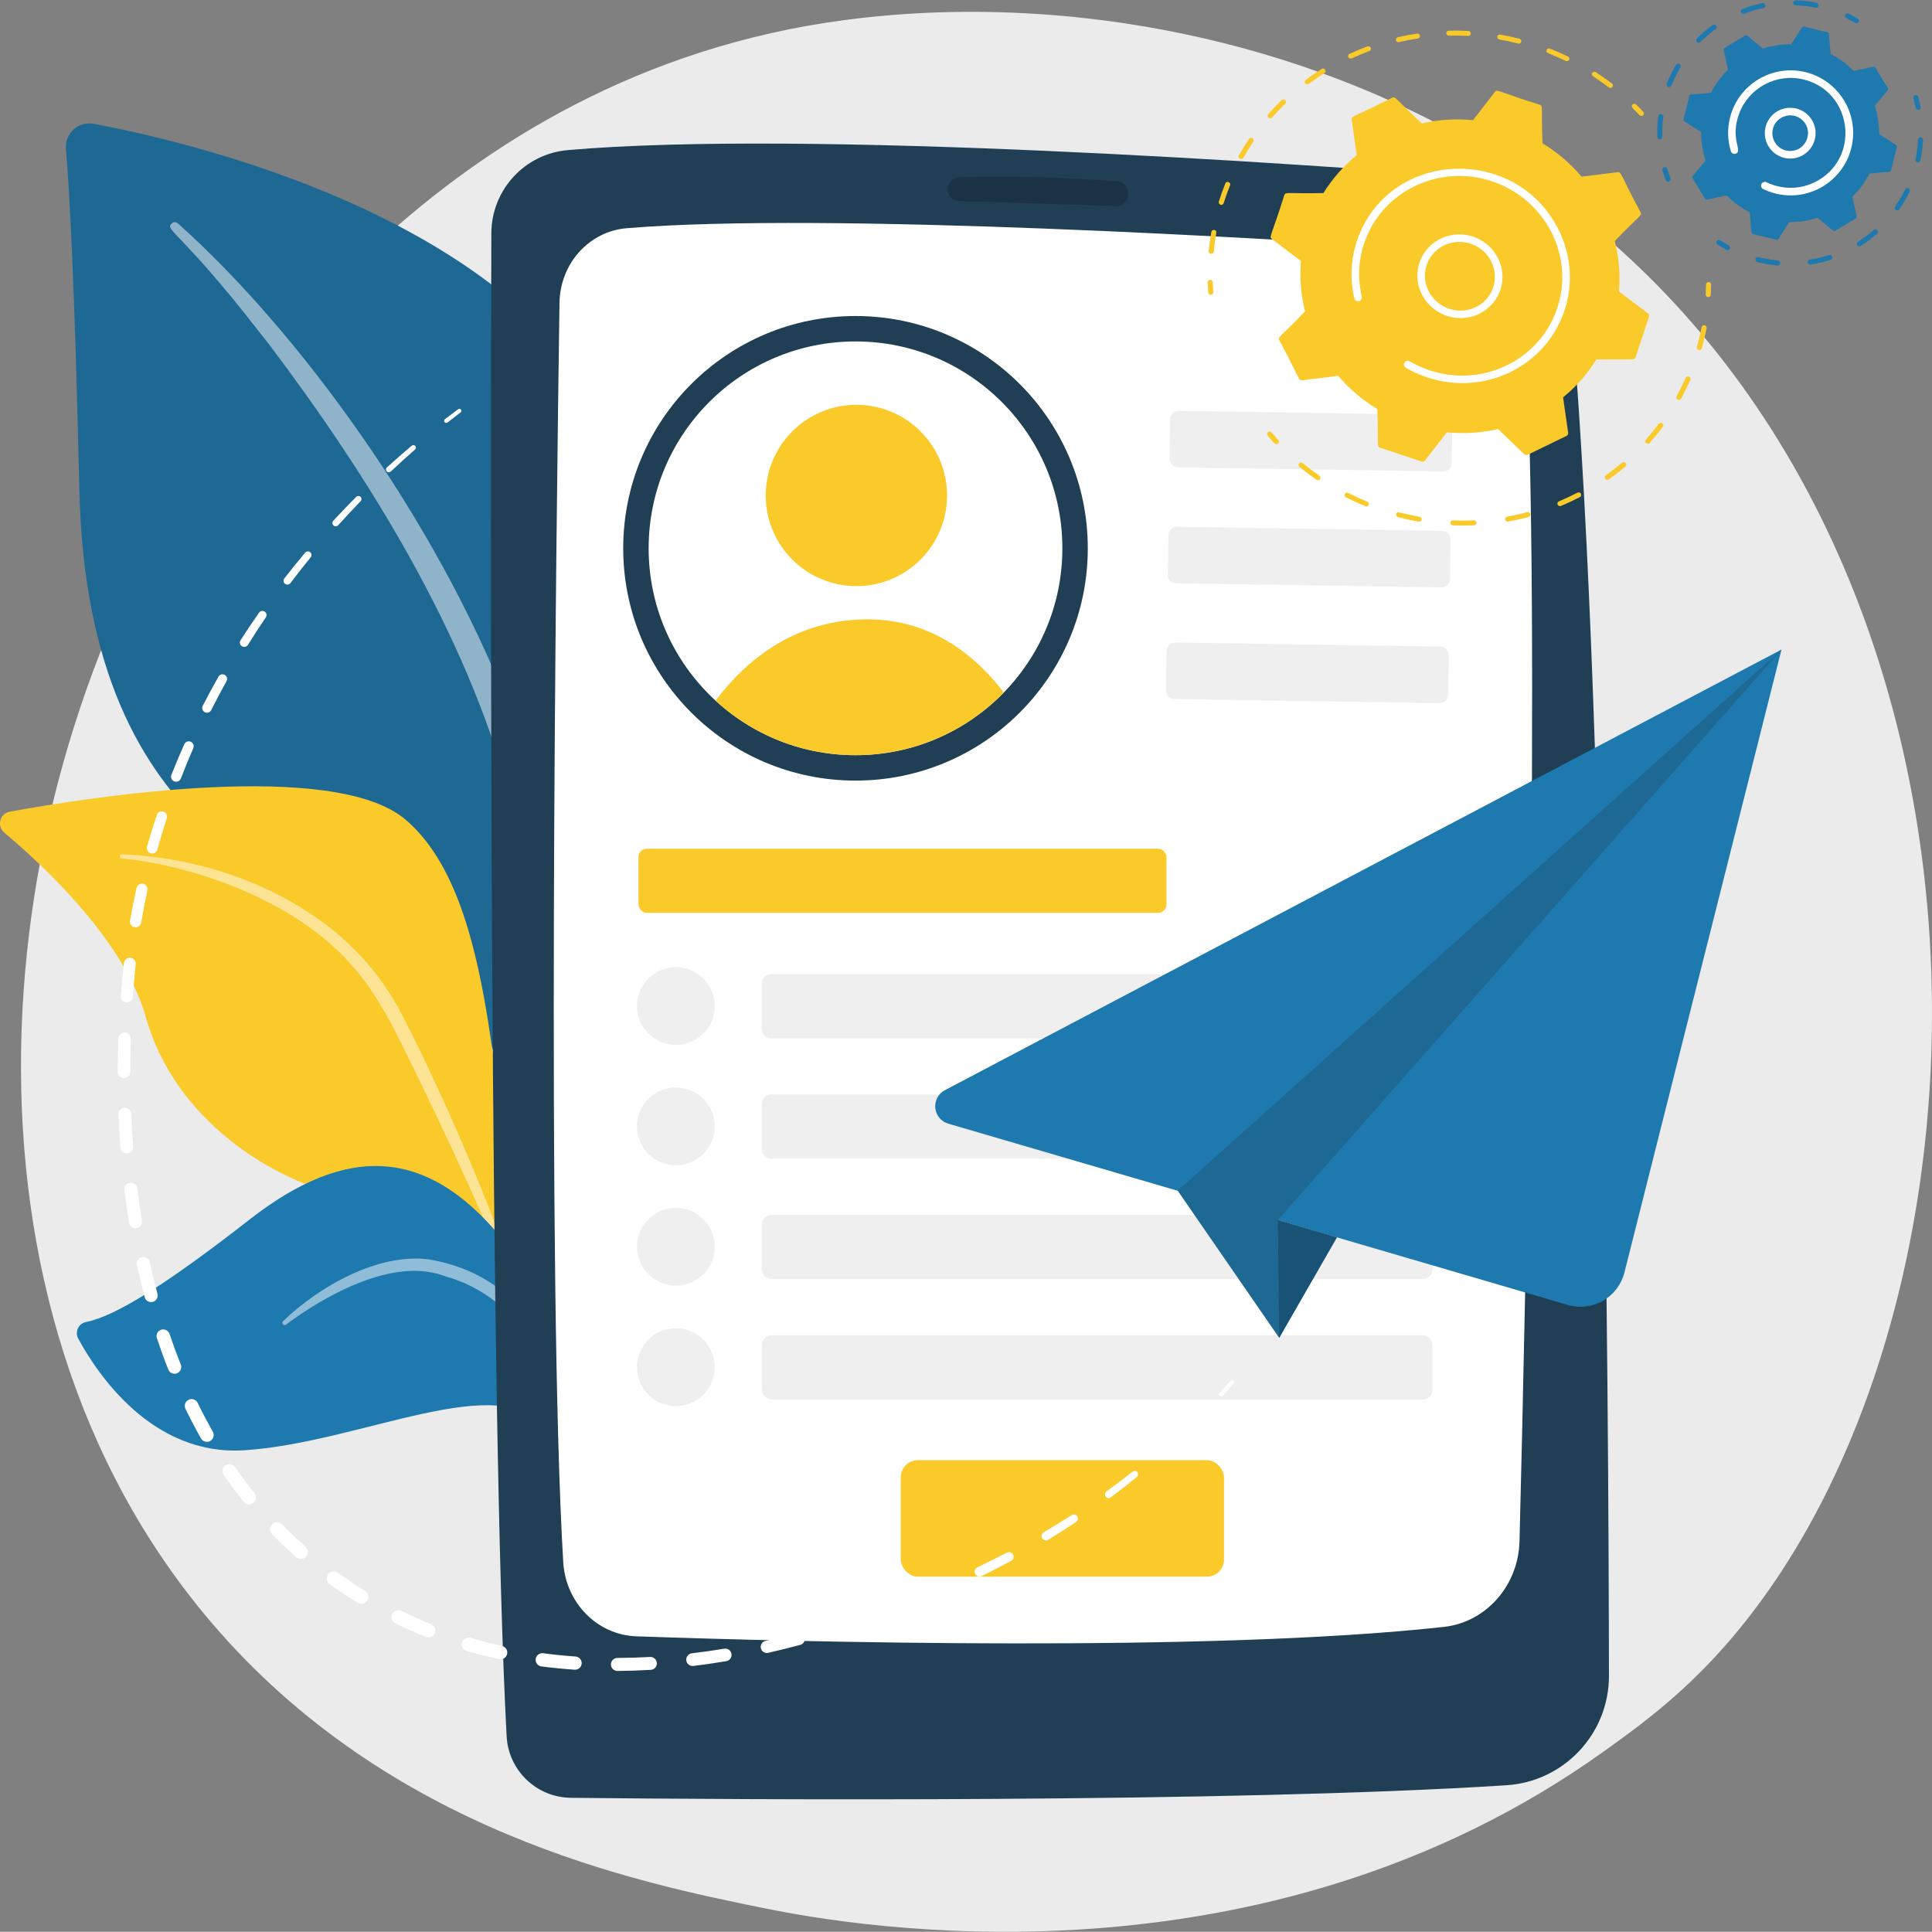 <?xml version="1.0" encoding="UTF-8"?>
<svg id="Illustration" xmlns="http://www.w3.org/2000/svg" xmlns:xlink="http://www.w3.org/1999/xlink" viewBox="0 0 2772.57 2772.27">
  <rect x="0" y="0" width="2772.57" height="2772.27" fill="#808080" stroke="none"/>
  <defs>
    <style>
      .cls-1, .cls-2 {
        fill: #fff;
      }

      .cls-2 {
        opacity: .5;
      }

      .cls-3 {
        fill: #1e79af;
      }

      .cls-4 {
        opacity: .8;
      }

      .cls-5 {
        fill: #fac92a;
      }

      .cls-6 {
        opacity: .2;
      }

      .cls-7 {
        fill: #1e6894;
      }

      .cls-8 {
        fill: #203e54;
      }

      .cls-9 {
        fill: #ebebeb;
      }

      .cls-10 {
        clip-path: url(#clippath);
      }
    </style>
    <clipPath id="clippath">
      <circle class="cls-1" cx="1227.72" cy="786.86" r="296.87"/>
    </clipPath>
  </defs>
  <path class="cls-9" d="M2454.68,2384.71c-56.31,59.29-109.6,97.52-151.7,127.72-494.86,355.07-1080.41,251.57-1204.86,226.29-183.77-37.32-538.99-109.47-795.81-411.48C-86.22,1870.32-25.72,1150.46,275.66,675.27c55.13-86.92,346.33-569.35,938.18-646.72,358.19-46.82,775.72,47.61,1078.08,300.93,634.69,531.74,589.51,1605.96,162.76,2055.23Z"/>
  <g>
    <g>
      <path class="cls-7" d="M759.59,1825.3s8.5-357.53-156.17-453.22c-164.68-95.69-477.78-155.52-489.52-668.9-6.87-300.56-14.31-431.97-19.29-489.27-1.94-22.35,17.92-40.39,39.97-36.24,155.96,29.38,662.61,150.31,768.84,496.13,125.93,409.97-143.82,1151.51-143.82,1151.51Z"/>
      <path class="cls-2" d="M255.19,320.51c171.2,152.69,369.16,422.91,474.67,693.13,13.54,44.53,53.16,139.24,70.37,307.51,15.37,140.34,7.73,288.64-10.91,386.8-1.18,6.21-7.16,10.28-13.37,9.1-10.67-2.02-9.25-13.5-9.16-13.14,21.28-167.72,12.45-376.47-36.31-564.82-62.29-231.28-201.24-455.51-344.94-645.69l-14.79-18.73c-111.34-142.99-134.78-144.04-124.37-154.01,2.46-2.35,6.31-2.38,8.81-.16Z"/>
    </g>
    <g>
      <path class="cls-5" d="M1024.23,2512.71c22.28,10.92-210.92-282.33-283.98-742.91-34.42-217.04-34.87-488.97-158.51-593.76-102.9-87.22-453.04-32.15-567.61-11.23-14.32,2.61-19.14,20.7-7.99,30.06,54.94,46.14,172.47,154.98,203.09,264.66,40.36,144.57,177.81,236.53,300.87,261.42,123.05,24.89,191.5,49.04,251.45,245.83,59.95,196.79,199.36,514.89,262.67,545.93Z"/>
      <path class="cls-2" d="M175.27,1225.89c146.17,6.12,303.07,72.8,382.7,197.87l7.52,11.93c17.36,27.98,115.73,226.93,170.36,391.84.68,2.06-.43,4.27-2.49,4.96-3.49,1.16-5.24-2.69-4.91-2.35-38.07-93.16-92.74-211.28-136.28-299.61-46.7-96.38-79.37-161.66-185.88-224.18-118.55-67.33-231.8-74.27-231.46-74.2-1.73-.18-2.99-1.72-2.81-3.45.17-1.66,1.61-2.89,3.26-2.82Z"/>
    </g>
    <g>
      <path class="cls-3" d="M924.4,2464.8c11.85,6.25-66.77-129.09-72.81-248.32-6.03-119.23-32.93-322.74-135.76-444.48-102.82-121.74-215.42-132.84-357.31-22.17-118.24,92.22-191.99,138.77-235.24,147.42-10.71,2.14-16.18,14.23-10.96,23.83,27.74,51.09,106.17,168.44,237.87,160.18,167.98-10.54,371.56-119.74,433.61-28.64,62.05,91.1,54.08,142.07,55.99,185.24,1.91,43.17,6.16,185.59,84.61,226.95Z"/>
      <path class="cls-2" d="M406.19,1896c51.46-49.34,135.27-97.82,208.52-88.78,95.3,15.35,158.79,78.99,193.41,173.73,13.54,40.23,19.11,61.7,27.11,111.01.64,3.94-5.17,5.11-6.14,1.27-5.82-23.16-11.59-47.41-20.22-72.49-50.23-161.82-157.46-183.61-161.63-186.92-8.11.8-57.25-35.99-173.86,26.76-21.78,11.85-42.97,25.38-62.87,40.31l-.11.08c-1.44,1.08-3.48.79-4.56-.65-1-1.33-.82-3.18.35-4.31Z"/>
    </g>
  </g>
  <g>
    <path class="cls-8" d="M814.77,215.41c-61.96,5.39-109.47,57.28-109.65,119.48-1.08,380.37-2.86,1692.36,21.93,2156.73,2.63,49.2,42.96,87.84,92.22,88.37,243.66,2.62,944.53,7.44,1342.42-18.01,82.87-5.3,147.36-73.94,147.26-156.98-.48-399.21-6.86-1521.92-61.55-2035.11-6.55-61.49-55.98-109.48-117.63-114.28-265.75-20.71-971.44-70.09-1315.01-40.21Z"/>
    <path class="cls-1" d="M802.92,434.57c-4.79,325.37-18.41,1407.75,5.37,1807.23,3.48,58.39,48.83,104.49,104.84,106.44,230.59,8.04,821.89,23.59,1158.82-13.49,60.67-6.68,107.04-59.26,108.66-122.94,8.43-332.04,31.19-1340.15,8.08-1735.17-3.69-63.02-51.83-113.3-112.18-117.37-249.67-16.82-890.8-55.62-1177.31-31.76-53.79,4.48-95.45,50.72-96.27,107.05Z"/>
    <path class="cls-6" d="M1360.05,271.98c.2,8.99,7.37,16.25,16.35,16.52,44.37,1.35,169.36,5.17,225.22,7.19,11.02.4,19.43-9.68,17.11-20.46-.19-.34-1.62-14.15-15.73-15.13-37.79-2.63-151.8-9.71-227.14-5.37-15.47.89-16.31,18.49-15.81,17.25Z"/>
  </g>
  <g>
    <circle class="cls-8" cx="1227.72" cy="786.86" r="333.35"/>
    <g>
      <circle class="cls-1" cx="1227.72" cy="786.86" r="296.87"/>
      <g class="cls-10">
        <circle class="cls-5" cx="1229.01" cy="711.03" r="130.1" transform="translate(-142.81 1077.3) rotate(-45)"/>
        <path class="cls-5" d="M1031.4,1101.71h414.48c25.41,0,40.64-32.84,26.95-57.9-35.21-64.47-108.87-159.18-236.44-154.91-122.95,4.12-195.83,89.67-232.46,151.02-15.55,26.05.31,61.78,27.46,61.78Z"/>
      </g>
    </g>
  </g>
  <g class="cls-4">
    <rect class="cls-9" x="1678.68" y="592.63" width="405.03" height="81.16" rx="11.97" ry="11.97" transform="translate(9.88 -28.64) rotate(.87)"/>
    <path class="cls-9" d="M2068.71,842.92l-381.05-5.82c-6.58-.1-11.89-5.57-11.78-12.15l.87-57.22c.1-6.58,5.57-11.89,12.15-11.78l381.05,5.82c6.58.1,11.89,5.57,11.78,12.15l-.87,57.22c-.1,6.58-5.57,11.89-12.15,11.78Z"/>
    <rect class="cls-9" x="1673.61" y="925.08" width="405.03" height="81.16" rx="11.97" ry="11.97" transform="translate(14.96 -28.52) rotate(.87)"/>
  </g>
  <g>
    <g>
      <g>
        <path class="cls-5" d="M1736.29,422.83c-1.3-.49-2.26-1.69-2.37-3.13-.36-4.77-.62-9.63-.78-14.44-.07-1.98,1.51-3.6,3.52-3.64,4.87-.11,3.55,4.75,4.52,17.66.15,1.97-1.36,3.66-3.36,3.78-.54.03-1.05-.05-1.53-.23Z"/>
        <path class="cls-5" d="M1734.59,360.29c.89-9.15,2.16-18.37,3.79-27.41.35-1.94,2.23-3.21,4.21-2.84,5.39,1.04,1.88,4.08-.75,31.04-.19,1.96-1.97,3.38-3.97,3.16-2.03-.22-3.47-2.01-3.28-3.95ZM1749.11,289.27c2.77-8.8,5.95-17.66,9.34-26.01,1.81-4.49,8.51-1.57,6.77,2.73-3.37,8.33-6.43,16.88-9.15,25.49-.59,1.88-2.63,2.91-4.55,2.3-1.94-.62-2.99-2.65-2.41-4.51ZM1777.93,222.83c4.51-7.99,9.41-15.9,14.56-23.51,2.66-3.92,8.72.12,6.08,4.02-5.04,7.46-9.84,15.21-14.26,23.04-2.33,4.12-8.7.56-6.38-3.54ZM1820.46,168.81c-1.52-1.31-1.7-3.57-.39-5.05,6.1-6.89,12.56-13.62,19.21-20.02,3.42-3.29,8.55,1.86,5.13,5.15-6.51,6.27-12.84,12.87-18.82,19.62-1.31,1.48-3.61,1.62-5.13.31ZM1873.07,119.6c-1.23-1.58-.93-3.82.66-5.01,7.42-5.5,15.16-10.79,23-15.69,4.04-2.52,8.01,3.52,3.98,6.05-7.68,4.81-15.26,9.98-22.54,15.38-1.59,1.18-3.88.85-5.1-.73ZM1936.92,83.89c-.85-.32-1.59-.95-2.01-1.82-.88-1.79-.13-3.92,1.68-4.76,8.43-3.9,17.12-7.51,25.82-10.74,1.87-.69,3.98.24,4.72,2.09.73,1.85-.19,3.91-2.06,4.61-8.53,3.17-17.04,6.71-25.3,10.53-.93.43-1.95.43-2.85.09ZM2005.62,60.26c-1.09-.41-1.97-1.32-2.27-2.51-.49-1.92.69-3.85,2.64-4.31,9.07-2.12,18.35-3.91,27.57-5.33,1.98-.31,3.86,1.03,4.2,2.98.34,1.95-.99,3.78-2.97,4.08-9.04,1.39-18.13,3.14-27.01,5.22-.74.17-1.48.11-2.15-.14ZM2075.61,47.71c-.08-1.98,1.48-3.62,3.48-3.67,9.34-.25,18.83-.13,28.19.35,4.82.26,4.53,7.39-.27,7.14-9.17-.47-18.47-.58-27.62-.34-2,.05-3.7-1.5-3.79-3.48ZM2308.77,125.43c-21.8-16.65-26.7-16.38-23.71-20.89,1.09-1.65,3.34-2.09,5.03-1,7.87,5.1,15.64,10.57,23.09,16.26,3.83,2.92-.57,8.55-4.41,5.62ZM2148.67,52.47c.33-1.94,2.2-3.23,4.18-2.88,9.22,1.64,18.51,3.65,27.61,5.99,4.68,1.2,2.93,8.12-1.74,6.92-8.91-2.29-18.02-4.27-27.06-5.87-2.01-.36-3.32-2.23-3-4.16ZM2246.95,87.44c-24.67-11.93-29.47-10.7-27.49-15.75,1.26-3.2,5.14-2.01,4.7-1.99,8.76,3.44,17.48,7.25,25.91,11.32,1.82.88,2.58,3.02,1.72,4.79-.83,1.69-2.92,2.52-4.85,1.62Z"/>
        <path class="cls-5" d="M2352.85,165.3c-8.36-8.93-13.55-11.95-10.07-15.36,1.41-1.38,3.71-1.37,5.15.05,9.01,8.88,13.54,12.43,10.07,15.56-1.04.94-3.77,1.21-5.14-.25Z"/>
      </g>
      <g>
        <path class="cls-5" d="M2450.19,426.03c-1.46-.55-2.46-1.98-2.37-3.58.25-4.7.41-9.46.47-14.14.02-1.98,1.67-3.53,3.68-3.48,2,.06,3.62,1.7,3.6,3.67-.06,4.78-.22,9.64-.48,14.43-.11,1.97-1.82,3.46-3.83,3.33-.38-.02-.74-.1-1.07-.23Z"/>
        <path class="cls-5" d="M1959.38,726.46c-9.36-3.83-18.68-8.09-27.68-12.67-1.8-.91-2.52-3.07-1.62-4.83,2.55-4.93,4.61-.31,32,10.9,1.87.76,2.77,2.86,2.02,4.68-1.31,3.18-5.17,1.93-4.73,1.92ZM2003.63,737.74c1.38-5.37,4.56-1.27,33.53,3.85,1.99.34,3.33,2.21,3,4.15-.33,1.94-2.2,3.24-4.18,2.89-9.91-1.75-19.91-3.94-29.71-6.52-1.96-.52-3.13-2.48-2.64-4.38ZM1889.26,688.47c-8.29-5.74-16.45-11.9-24.25-18.31-1.55-1.28-1.78-3.53-.5-5.04,3.6-4.25,4.57.7,28.88,17.53,1.66,1.15,2.07,3.38.93,4.99-1.14,1.61-3.41,1.98-5.06.84ZM2083.88,753.72c-1.42-.54-2.42-1.91-2.38-3.49.05-1.97,1.72-3.51,3.73-3.43,9.89.4,19.89.39,29.73-.03,2.01-.09,3.73,1.44,3.85,3.42.12,1.98-1.41,3.64-3.42,3.73-10.04.43-20.25.44-30.35.03-.41-.02-.8-.1-1.17-.24ZM2162.29,748.33c-1.15-.43-2.06-1.42-2.31-2.7-.39-1.94.89-3.81,2.86-4.16,9.68-1.74,19.4-3.91,28.9-6.46,1.93-.52,3.95.61,4.5,2.52.55,1.91-.56,3.87-2.49,4.39-9.69,2.6-19.62,4.81-29.49,6.59-.68.12-1.36.05-1.96-.18ZM2237.35,726.14c-.89-.34-1.65-1.01-2.07-1.94-.81-1.82.02-3.92,1.86-4.69,9.03-3.79,18.01-8,26.68-12.52,1.77-.92,3.97-.25,4.94,1.5.96,1.75.31,3.91-1.45,4.83-8.85,4.61-18.01,8.91-27.23,12.78-.9.38-1.88.37-2.73.04ZM2305.45,688.31c-.64-.24-1.23-.67-1.67-1.26-1.19-1.61-.85-3.84.77-4.99,7.95-5.64,15.75-11.69,23.18-17.97,1.51-1.28,3.81-1.1,5.13.41,1.32,1.51,1.17,3.76-.34,5.04-7.59,6.42-15.54,12.59-23.66,18.35-1.02.73-2.31.84-3.42.42ZM2362.19,635.99c-4.27-3.71.76-4.45,18.16-27.65,2.83-3.78,8.72.52,5.88,4.3-5.94,7.92-12.3,15.68-18.91,23.07-1.31,1.47-3.61,1.61-5.13.28ZM2407.57,573.37c-4.98-2.7-.29-4.48,11.45-30.99,1.9-4.3,8.6-1.38,6.68,2.94-4.01,9.05-8.45,18.01-13.21,26.66-.96,1.75-3.2,2.34-4.93,1.39ZM2437.38,502.21c-1.76-.66-2.76-2.55-2.24-4.35,2.67-9.35,4.97-18.89,6.82-28.36.38-1.93,2.29-3.18,4.26-2.77,1.98.41,3.27,2.3,2.89,4.23-1.89,9.66-4.24,19.39-6.97,28.93-.54,1.89-2.55,2.98-4.48,2.41-.1-.03-.19-.06-.28-.09Z"/>
        <path class="cls-5" d="M1828.99,636.18c-8.61-9.29-12.95-13.02-9.33-15.99,3.76-3.09,5.87,1.7,14.68,11.22,1.36,1.47,1.27,3.73-.21,5.05-1.48,1.32-3.78,1.19-5.14-.28Z"/>
      </g>
      <g>
        <path class="cls-5" d="M1868.78,545.75l51.72-6.41c15.76,18.54,34.6,34.78,56.09,47.86,2.02,49.87-1.38,53.51,3.96,55.29l59.61,19.86c1.74.58,3.65.01,4.75-1.41l31.39-40.53c25.02,2.42,49.8.71,73.49-4.69l37.63,36.17c1.32,1.27,3.3,1.58,4.93.79l55.8-27.18c1.63-.79,2.55-2.53,2.3-4.31l-7.3-50.95c18.62-15.21,34.86-33.49,47.84-54.42l52.19-.19c1.83,0,3.44-1.15,4-2.86l19.3-58.3c.56-1.7-.04-3.59-1.5-4.69l-41.71-31.48c2.08-24.56-.03-48.95-5.88-72.31,34.63-36.34,39.49-36.37,36.96-41.28-28.91-53.72-27.26-58.29-32.92-57.59l-51.72,6.4c-15.76-18.54-34.6-34.78-56.09-47.86-2.02-49.84,1.38-53.51-3.95-55.29-59.56-18.71-60.99-22.81-64.36-18.45l-31.39,40.53c-25.02-2.42-49.8-.71-73.49,4.69-37.04-34.17-37.53-39.41-42.56-36.96-54.74,27.87-58.88,25.99-58.1,31.49l7.3,50.95c-18.62,15.21-34.86,33.49-47.84,54.42-49.82,1.21-54.44-2.27-56.2,3.05-18.06,58.02-22.31,59.59-17.8,62.99l41.71,31.48c-2.08,24.56.03,48.95,5.88,72.31-34.51,36.22-39.5,36.34-36.96,41.28,28.91,53.72,27.26,58.29,32.92,57.59Z"/>
        <path class="cls-1" d="M2034.14,391.58c2.22-33.01,31.37-57.68,64.98-55,33.61,2.69,59.16,31.71,56.94,64.72-2.22,33-31.37,57.68-64.98,55h0c-33.62-2.68-59.16-31.72-56.94-64.72ZM2091.44,450.95h.03s-.03,0-.03,0ZM2098.41,347.28c-27.28-2.18-51.52,17.65-53.37,45.17-1.82,27.11,19.15,50.96,46.76,53.15,27.61,2.2,51.55-18.06,53.37-45.17,1.82-27.15-19.21-50.96-46.76-53.15Z"/>
        <path class="cls-1" d="M2041.92,539.37h0c-8.47-3.2-16.66-7.1-24.41-11.63-2.33-1.36-3.29-4.14-2.39-6.53.11-.29.24-.56.4-.83,1.51-2.54,4.86-3.36,7.46-1.84,8.92,5.21,18.46,9.52,28.35,12.83h0c74.54,24.83,154.68-12.69,181.58-83.89.69-1.82,1.34-3.66,1.96-5.52,24.9-75.23-17.43-156.34-93.75-181.79-76.22-25.39-158.66,14.39-183.54,89.41-14.78,44.66-1.86,74.63-3.6,79.23-1.88,4.97-9.23,4.39-10.44-.8-6.64-28.35-5.16-58.92,5.76-87.82,47.11-124.71,224.58-132.31,286.43-12.38,19.03,36.91,22.42,78.67,9.52,117.61-.67,2.01-1.37,4.01-2.12,5.98-13.66,36.17-40.32,65.33-75.65,82.54-37.26,18.15-79.71,20.85-119.51,7.58-2.03-.68-4.05-1.39-6.05-2.15Z"/>
      </g>
    </g>
    <g>
      <path class="cls-3" d="M2477.92,280.4c9.51,9.72,20.63,18,33.1,24.36l2.64,28.98c.29,3.22,2.96,1.78,35.73,10.45,3.03.74,2.51-2,18.37-25.47,13.99.16,27.69-2.01,40.62-6.21l22.37,18.64c2.49,2.07,3.35-.84,32.65-17.87.87-.53,1.32-1.55,1.1-2.55l-6.13-28.47c9.72-9.51,18-20.63,24.35-33.1,27.64-3.1,30.33-1.36,31.09-4.45,7.67-33.73,9.96-34.79,7.32-36.5l-24.45-15.79c.16-13.99-2.01-27.69-6.21-40.62l18.64-22.37c2.07-2.48-.84-3.35-17.87-32.65-1.6-2.66-3.06-.38-31.02,5.03-9.51-9.72-20.63-18-33.1-24.36l-2.64-28.98c-.29-3.22-2.96-1.78-35.73-10.45-3.01-.74-2.43,1.88-18.37,25.47-13.99-.16-27.69,2.01-40.62,6.21l-22.37-18.64c-.78-.65-1.9-.74-2.77-.21l-29.88,18.08c-.87.53-1.32,1.55-1.1,2.55l6.13,28.47c-9.72,9.51-18,20.63-24.36,33.1-27.64,3.1-30.33,1.36-31.09,4.45-7.67,33.71-9.96,34.79-7.32,36.5l24.44,15.79c-.16,13.99,2.01,27.69,6.21,40.62-17.36,21.74-20.5,22.41-18.85,25.14l18.08,29.88c1.62,2.67,3.2.36,31.02-5.03Z"/>
      <g>
        <path class="cls-1" d="M2532.63,191.33c-.12-20.14,16.08-36.54,36.23-36.66,20.14-.12,36.54,16.08,36.66,36.22.12,20.09-16.13,36.54-36.23,36.66h0c-20.1.12-36.54-16.13-36.66-36.23ZM2569.26,222.12h.03s-.03,0-.03,0ZM2543.5,191.26c.09,14.11,11.64,25.51,25.73,25.43h0c22.65-.14,34-27.8,17.83-43.78-16.1-15.91-43.7-4.45-43.56,18.35Z"/>
        <g>
          <path class="cls-3" d="M2390.46,258.41c-1.73-4.58-3.3-9.29-4.67-14-.56-1.92.55-3.93,2.47-4.49,4.83-1.4,4.52,4.13,8.97,15.93.71,1.87-.24,3.96-2.11,4.66-1.86.7-3.96-.23-4.66-2.11Z"/>
          <path class="cls-3" d="M2378.32,196.58c-.27-9.61.16-19.67,1.45-29.79.61-4.76,7.79-3.82,7.18.91-3.34,26.23,1.14,32.22-4.92,32.39-2.02.05-3.66-1.53-3.72-3.52ZM2393.95,124.65c-1.86-.75-2.75-2.85-2.01-4.71,3.7-9.2,8.16-18.19,13.27-26.72,2.46-4.11,8.67-.39,6.22,3.72-4.91,8.2-9.2,16.85-12.76,25.7-1.31,3.26-5.15,2.03-4.71,2.01ZM2436.36,61.14c-.47-.18-.92-.46-1.3-.84-1.4-1.42-1.39-3.72.04-5.12,7.07-6.97,14.74-13.44,22.8-19.23,1.62-1.16,3.89-.79,5.05.83,1.17,1.62.8,3.89-.83,5.05-7.75,5.57-15.13,11.79-21.94,18.5-1.04,1.02-2.54,1.29-3.82.81ZM2500.48,19.71c-.93-.35-1.71-1.08-2.1-2.09-.72-1.87.21-3.96,2.08-4.68,9.26-3.57,18.88-6.43,28.59-8.51,1.96-.42,3.88.83,4.3,2.79.42,1.95-.83,3.88-2.79,4.3-9.34,1.99-18.59,4.74-27.5,8.18-.86.33-1.78.31-2.58.01ZM2573.49,3.86c.09-2,1.77-3.55,3.77-3.47,9.95.42,19.91,1.62,29.62,3.57,4.68.92,3.28,8.04-1.43,7.1-9.33-1.88-18.92-3.03-28.49-3.43-2.05-.09-3.55-1.81-3.47-3.77Z"/>
          <path class="cls-3" d="M2662.21,32.79c-11.44-6.75-16.31-7.18-14.16-11.57.88-1.8,3.01-2.57,4.84-1.66,4.38,2.14,8.75,4.5,12.99,7,1.72,1.02,2.3,3.23,1.28,4.96-1,1.7-3.2,2.31-4.96,1.28Z"/>
        </g>
        <g>
          <path class="cls-3" d="M2749.14,154.86c-2.62-13.07-5.53-16.95-.83-18.27,1.93-.54,3.92.58,4.47,2.5,1.33,4.7,2.49,9.52,3.46,14.35.39,1.96-.88,3.87-2.84,4.26-1.95.39-3.87-.87-4.26-2.84Z"/>
          <path class="cls-3" d="M2519.28,371.65c1.48-5.83,6.17-.27,32.21,2.21,4.76.44,4.1,7.66-.69,7.21-9.74-.93-19.46-2.62-28.91-5.02-1.91-.48-3.12-2.44-2.62-4.4ZM2594.24,376.67c-.3-1.98,1.05-3.82,3.03-4.13,26.07-4.01,30.19-9.83,32.02-4.08.6,1.91-.45,3.94-2.35,4.55-9.3,2.95-18.91,5.2-28.56,6.69-1.98.3-3.82-1.05-4.13-3.03ZM2665.13,351.88c-3.19-5.11,4.01-4.6,23.86-21.74,3.63-3.12,8.36,2.35,4.73,5.48-7.4,6.38-15.34,12.24-23.61,17.41-1.69,1.06-3.93.55-4.99-1.15ZM2720.58,301.21c-4.95-3.46,1.9-5.81,13.45-29.35,2.11-4.3,8.61-1.12,6.5,3.19-4.3,8.76-9.31,17.26-14.91,25.26-1.15,1.64-3.41,2.03-5.04.89ZM2748.89,228.55c5.35-25.81,1.34-31.74,7.39-31.43,2,.1,3.53,1.8,3.43,3.8-.5,9.78-1.75,19.57-3.73,29.1-.41,1.96-2.32,3.22-4.28,2.81-1.95-.41-3.22-2.32-2.81-4.28Z"/>
          <path class="cls-3" d="M2477.45,358.53c-4.3-2.36-8.56-4.91-12.65-7.59-1.67-1.09-2.14-3.34-1.05-5.01,2.76-4.21,6.1.17,17.18,6.25,1.75.96,2.39,3.16,1.43,4.92-.98,1.78-3.2,2.38-4.92,1.43Z"/>
        </g>
        <path class="cls-1" d="M2530.48,271.38c-3.1-1.49-3.94-4.81-2.69-7.36,1.32-2.7,4.59-3.81,7.26-2.5,5.01,2.44,10.32,4.36,15.79,5.71,1.18.06,29.49,9.09,59.66-9.1,59.82-36.2,46-127.31-21.97-144.02-39.1-9.62-78.71,11.88-92.59,48.66-13.99,37.04,6.01,54.37-5.23,57.83-2.87.88-5.9-.72-6.79-3.59-4.76-15.46-5.23-31.98-1.34-47.77,11.79-47.95,60.44-77.51,108.55-65.67,51.76,12.73,81.64,68.12,62.43,118.98-15.49,41.02-59.96,66.4-105.31,55.24h0c-6.14-1.51-12.12-3.66-17.76-6.4Z"/>
      </g>
    </g>
  </g>
  <rect class="cls-5" x="1292.64" y="2095.45" width="463.9" height="167.21" rx="24.66" ry="24.66"/>
  <g class="cls-4">
    <g>
      <path class="cls-9" d="M1106.89,1397.94h935.38c7.46,0,13.52,6.06,13.52,13.52v65.01c0,7.46-6.06,13.52-13.52,13.52h-935.38c-7.46,0-13.52-6.06-13.52-13.52v-65.01c0-7.46,6.06-13.52,13.52-13.52Z"/>
      <circle class="cls-9" cx="969.91" cy="1443.69" r="55.81"/>
    </g>
    <g>
      <path class="cls-9" d="M1106.89,1570.7h935.38c7.46,0,13.52,6.06,13.52,13.52v65.01c0,7.46-6.06,13.52-13.52,13.52h-935.38c-7.46,0-13.52-6.06-13.52-13.52v-65.01c0-7.46,6.06-13.52,13.52-13.52Z"/>
      <circle class="cls-9" cx="969.91" cy="1616.45" r="55.81" transform="translate(-544.76 494.21) rotate(-22.5)"/>
    </g>
    <g>
      <path class="cls-9" d="M1106.89,1743.45h935.38c7.46,0,13.52,6.06,13.52,13.52v65.01c0,7.46-6.06,13.52-13.52,13.52h-935.38c-7.46,0-13.52-6.06-13.52-13.52v-65.01c0-7.46,6.06-13.52,13.52-13.52Z"/>
      <circle class="cls-9" cx="969.91" cy="1789.2" r="55.81"/>
    </g>
    <g>
      <rect class="cls-9" x="1093.36" y="1916.21" width="962.43" height="92.06" rx="13.52" ry="13.52"/>
      <circle class="cls-9" cx="969.91" cy="1961.96" r="55.81" transform="translate(-676.98 520.51) rotate(-22.5)"/>
    </g>
  </g>
  <g>
    <path class="cls-1" d="M661.01,591.8l-18.73,14.47-.05.04c-1.34,1.03-3.25.79-4.28-.55-1.03-1.33-.78-3.25.55-4.28,0,0,.03-.03.04-.03l19.09-14.2c1.26-.93,3.03-.67,3.97.58.92,1.24.68,2.99-.54,3.93l-.05.04Z"/>
    <path class="cls-1" d="M595.63,645.05c-11.84,10.35-23.46,20.94-34.92,31.7-1.62,1.52-4.17,1.44-5.7-.18-1.52-1.62-1.45-4.17.18-5.7,0,0,.03-.03.04-.04,11.68-10.67,23.6-21.07,35.69-31.27,1.52-1.29,3.8-1.09,5.09.43,1.27,1.51,1.1,3.76-.38,5.05Z"/>
    <path class="cls-1" d="M517.51,719.29c-10.94,11.29-21.66,22.77-32.17,34.45-1.76,1.96-4.78,2.12-6.74.35-1.96-1.76-2.12-4.78-.36-6.74,0,0,.04-.04.04-.05,10.75-11.62,21.71-23.04,32.88-34.25,1.73-1.74,4.55-1.75,6.29-.01,1.73,1.72,1.74,4.5.06,6.25Z"/>
    <path class="cls-1" d="M445.9,799.73c-9.93,12.16-19.64,24.51-29.11,37.04-1.84,2.43-5.29,2.91-7.72,1.08-2.43-1.84-2.91-5.29-1.08-7.72,0-.01.04-.05.05-.06,9.72-12.51,19.68-24.82,29.87-36.95,1.84-2.19,5.12-2.48,7.31-.64,2.18,1.83,2.47,5.06.68,7.26Z"/>
    <path class="cls-1" d="M381.5,885.96c-8.82,12.98-17.39,26.12-25.69,39.44-1.83,2.93-5.69,3.83-8.62,2-2.93-1.83-3.83-5.69-2-8.62,0-.01.04-.06.05-.07,8.57-13.34,17.41-26.5,26.5-39.48,1.88-2.68,5.58-3.34,8.26-1.46,2.66,1.86,3.32,5.52,1.5,8.2Z"/>
    <path class="cls-1" d="M325.09,977.5c-7.63,13.7-14.97,27.55-22.02,41.56-1.69,3.36-5.78,4.71-9.14,3.02-3.36-1.69-4.71-5.78-3.02-9.14l.02-.05c7.25-14.11,14.8-28.07,22.63-41.86,1.8-3.17,5.83-4.29,9.01-2.48,3.16,1.79,4.27,5.79,2.51,8.96Z"/>
    <path class="cls-1" d="M277.38,1073.76c-6.27,14.36-12.23,28.85-17.88,43.47-1.45,3.74-5.65,5.6-9.39,4.15-3.74-1.44-5.6-5.65-4.16-9.39l.02-.06c5.85-14.76,12.01-29.39,18.48-43.88,1.59-3.56,5.77-5.16,9.33-3.57,3.54,1.58,5.14,5.72,3.59,9.27Z"/>
    <path class="cls-1" d="M239.32,1174.17c-4.81,14.9-9.3,29.91-13.45,45.01-1.13,4.11-5.37,6.52-9.48,5.39-4.11-1.13-6.52-5.37-5.39-9.48l.02-.06c4.34-15.28,9.02-30.46,14.03-45.53,1.31-3.94,5.56-6.07,9.5-4.76,3.92,1.3,6.05,5.52,4.78,9.44Z"/>
    <path class="cls-1" d="M211.51,1277.82c-3.29,15.3-6.24,30.68-8.85,46.11-.75,4.45-4.97,7.44-9.41,6.69-4.45-.75-7.44-4.97-6.69-9.41v-.07c2.79-15.64,5.92-31.23,9.39-46.73.96-4.29,5.22-7,9.51-6.04,4.27.96,6.97,5.18,6.05,9.45Z"/>
    <path class="cls-1" d="M194.7,1383.69c-1.62,15.58-2.97,31.2-4.06,46.84-.33,4.75-4.45,8.33-9.2,8s-8.33-4.45-8-9.2v-.07c1.24-15.81,2.74-31.61,4.51-47.38.52-4.62,4.69-7.94,9.31-7.42,4.6.52,7.91,4.65,7.43,9.24Z"/>
    <path class="cls-1" d="M187.67,1490.93c-.47,15.67-.63,31.35-.64,47.02,0,4.99-4.06,9.04-9.05,9.03-4.99,0-9.04-4.06-9.03-9.05h0c.03-15.87.41-31.74.99-47.59.18-4.9,4.29-8.72,9.19-8.55,4.88.18,8.69,4.26,8.55,9.13Z"/>
    <path class="cls-1" d="M188.28,1598.38c.65,15.65,1.57,31.3,2.76,46.91.39,5.06-3.41,9.48-8.47,9.86-5.06.39-9.48-3.41-9.86-8.47v-.03c-1.16-15.84-2.04-31.69-2.66-47.55-.2-5.04,3.72-9.28,8.76-9.47,5.03-.2,9.28,3.7,9.47,8.74Z"/>
    <path class="cls-1" d="M197,1705.39c1.91,15.54,4.12,31.03,6.63,46.47.83,5.09-2.63,9.89-7.72,10.72-5.09.83-9.89-2.63-10.72-7.72v-.03c-2.51-15.7-4.71-31.44-6.61-47.21-.61-5.08,3.01-9.7,8.1-10.32,5.09-.61,9.7,2.99,10.31,8.07Z"/>
    <path class="cls-1" d="M214.9,1811.12c3.34,15.27,7.02,30.46,11.05,45.56,1.35,5.06-1.66,10.26-6.72,11.62-5.06,1.35-10.27-1.66-11.62-6.72v-.03c-4.07-15.39-7.77-30.87-11.13-46.42-1.1-5.09,2.14-10.1,7.22-11.2,5.09-1.1,10.1,2.11,11.2,7.2Z"/>
    <path class="cls-1" d="M243.3,1914.33c4.98,14.79,10.34,29.44,16.1,43.93,1.97,4.95-.45,10.55-5.39,12.52-4.95,1.97-10.55-.45-12.52-5.39v-.02c-5.87-14.84-11.3-29.83-16.34-44.95-1.67-5.02,1.04-10.44,6.05-12.11,5.02-1.67,10.43,1.01,12.1,6.03Z"/>
    <path class="cls-1" d="M283.66,2013.23c6.83,14,14.08,27.78,21.77,41.3,2.67,4.7,1.03,10.68-3.67,13.35-4.7,2.67-10.68,1.03-13.35-3.67v-.02c-7.88-13.92-15.28-28.08-22.25-42.45-2.34-4.83-.32-10.65,4.51-12.99,4.83-2.34,10.64-.35,12.98,4.49Z"/>
    <path class="cls-1" d="M337.29,2105.33c8.83,12.79,18.1,25.26,27.81,37.38,3.43,4.28,2.74,10.54-1.54,13.97-4.28,3.43-10.54,2.74-13.97-1.54l-.02-.02c-9.98-12.52-19.5-25.4-28.55-38.6-3.08-4.5-1.94-10.64,2.56-13.73,4.5-3.09,10.63-1.96,13.71,2.53Z"/>
    <path class="cls-1" d="M404.71,2187.57c10.82,11.12,22.06,21.84,33.69,32.1,4.18,3.69,4.58,10.06.89,14.24-3.69,4.18-10.06,4.58-14.24.89l-.02-.02c-11.99-10.64-23.57-21.74-34.71-33.26-3.85-3.98-3.74-10.33.24-14.17,3.98-3.85,10.31-3.76,14.15.22Z"/>
    <path class="cls-1" d="M485.13,2257.01c6.27,4.56,12.64,9,19.08,13.32,6.43,4.35,13.05,8.41,19.57,12.6l.3.2c4.68,3.01,6.04,9.25,3.02,13.93-3.01,4.68-9.21,6.06-13.89,3.05-6.76-4.3-13.6-8.47-20.26-12.94-6.67-4.44-13.26-9-19.76-13.69-4.56-3.28-5.59-9.64-2.3-14.2,3.28-4.56,9.64-5.59,14.2-2.3l.03.02Z"/>
    <path class="cls-1" d="M576.15,2311.89c13.93,6.84,28.12,13.16,42.53,18.94,5.06,2.03,7.52,7.78,5.49,12.84-2.03,5.06-7.75,7.53-12.81,5.5-14.89-5.91-29.56-12.37-43.97-19.38-4.95-2.41-7.01-8.37-4.6-13.32,2.41-4.95,8.37-7.01,13.32-4.6l.03.02Z"/>
    <path class="cls-1" d="M675.26,2350.47c14.9,4.41,29.96,8.28,45.15,11.64,5.22,1.15,8.51,6.32,7.36,11.53-1.15,5.22-6.28,8.52-11.5,7.37-15.63-3.39-31.15-7.32-46.51-11.8-5.18-1.51-8.15-6.93-6.64-12.11,1.51-5.18,6.93-8.15,12.11-6.64h.03Z"/>
    <path class="cls-1" d="M779.49,2372.52c15.43,2.06,30.94,3.62,46.48,4.72,5.22.37,9.15,4.9,8.78,10.11-.37,5.22-4.86,9.15-10.08,8.78-15.92-1.07-31.82-2.61-47.67-4.66-5.24-.68-8.93-5.47-8.25-10.71.68-5.24,5.47-8.93,10.71-8.25h.04Z"/>
    <path class="cls-1" d="M886.06,2379.25c15.6-.05,31.21-.52,46.8-1.39,5.11-.28,9.48,3.63,9.77,8.74.28,5.11-3.59,9.48-8.7,9.77-15.9.95-31.83,1.49-47.77,1.6-5.17.03-9.38-4.13-9.42-9.29-.03-5.17,4.13-9.38,9.29-9.42h.04Z"/>
    <path class="cls-1" d="M992.88,2372.6c15.52-1.84,31-4.05,46.44-6.59,4.94-.81,9.6,2.53,10.42,7.47.81,4.94-2.5,9.6-7.44,10.41-15.68,2.64-31.43,4.94-47.22,6.88-5.02.62-9.58-2.95-10.2-7.97-.62-5.02,2.95-9.58,7.97-10.2h.03Z"/>
    <path class="cls-1" d="M1098.6,2354.76c15.3-3.3,30.54-6.91,45.72-10.8,4.56-1.17,9.21,1.58,10.38,6.14,1.16,4.53-1.55,9.14-6.05,10.36-15.33,4.12-30.75,7.95-46.24,11.48-4.74,1.08-9.45-1.89-10.53-6.63-1.08-4.74,1.89-9.45,6.62-10.53.02,0,.08-.02.1-.02Z"/>
    <path class="cls-1" d="M1202.5,2327.58c14.99-4.59,29.9-9.45,44.73-14.55,4.13-1.42,8.64.78,10.06,4.91,1.41,4.1-.75,8.57-4.83,10.03-14.94,5.33-29.97,10.41-45.08,15.23-4.31,1.37-8.91-1-10.28-5.31-1.37-4.31,1-8.91,5.31-10.28.01,0,.07-.02.09-.03Z"/>
    <path class="cls-1" d="M1304.01,2292.15c14.61-5.72,29.13-11.68,43.55-17.87,3.71-1.59,8,.12,9.59,3.83,1.58,3.68-.1,7.94-3.75,9.56-14.49,6.42-29.09,12.6-43.78,18.55-3.87,1.57-8.29-.3-9.86-4.17-1.57-3.88.3-8.29,4.18-9.86.01,0,.07-.03.08-.03Z"/>
    <path class="cls-1" d="M1402.67,2249.25c14.15-6.79,28.16-13.83,42.13-21.07,3.28-1.7,7.32-.42,9.02,2.86,1.69,3.26.43,7.26-2.79,8.98-13.96,7.44-28.05,14.73-42.26,21.74-3.44,1.7-7.62.29-9.32-3.15-1.7-3.44-.29-7.62,3.15-9.32.01,0,.06-.03.08-.04Z"/>
    <path class="cls-1" d="M1497.75,2198.97c13.54-7.92,26.91-16.13,40.11-24.62,2.71-1.74,6.32-.96,8.06,1.75,1.72,2.68.97,6.24-1.66,8-13.18,8.81-26.54,17.35-40.09,25.61-2.95,1.8-6.8.86-8.6-2.09-1.8-2.95-.87-6.8,2.09-8.6.02-.01.07-.04.1-.06Z"/>
    <path class="cls-1" d="M1587.86,2140.25c12.73-9.19,25.27-18.64,37.61-28.35,2.11-1.66,5.17-1.3,6.83.81,1.64,2.09,1.3,5.1-.75,6.77-12.27,10.01-24.75,19.78-37.43,29.28-2.34,1.75-5.65,1.28-7.4-1.06-1.75-2.34-1.28-5.65,1.06-7.4.02-.01.06-.04.08-.06Z"/>
    <path class="cls-1" d="M1672.09,2073.2c11.83-10.34,23.42-20.96,34.87-31.73,1.55-1.46,3.99-1.39,5.45.17,1.44,1.52,1.38,3.91-.09,5.38-11.24,11.14-22.78,21.98-34.49,32.63-1.76,1.6-4.49,1.47-6.09-.29-1.6-1.76-1.47-4.49.29-6.09.02-.01.05-.04.06-.06Z"/>
    <path class="cls-1" d="M1750.03,1998.73l16.22-17.25.04-.04c1.07-1.14,2.87-1.2,4.01-.12,1.12,1.06,1.19,2.81.17,3.96l-15.87,17.73c-1.15,1.28-3.12,1.39-4.41.24-1.28-1.15-1.39-3.12-.24-4.41.01-.01.03-.03.04-.04l.05-.05Z"/>
  </g>
  <rect class="cls-5" x="916.29" y="1218.01" width="757.68" height="92.06" rx="12" ry="12"/>
  <g>
    <path class="cls-3" d="M2556.59,932.17l-225.44,894.04c-4.32,17.12-15.41,31.74-30.74,40.51-15.32,8.76-33.55,10.92-50.5,5.96l-889.11-260.16c-10.18-2.98-17.54-11.84-18.6-22.39-1.06-10.55,4.39-20.7,13.77-25.64l1200.6-632.31Z"/>
    <polygon class="cls-7" points="2556.59 932.17 1690.16 1708.7 1690.34 1708.8 1690.07 1708.72 1835.79 1920.01 1918.7 1775.64 1833.81 1750.79 2556.59 932.17"/>
    <polygon class="cls-6" points="1918.7 1775.64 1835.79 1920.01 1833.81 1750.79 1918.7 1775.64"/>
  </g>
</svg>